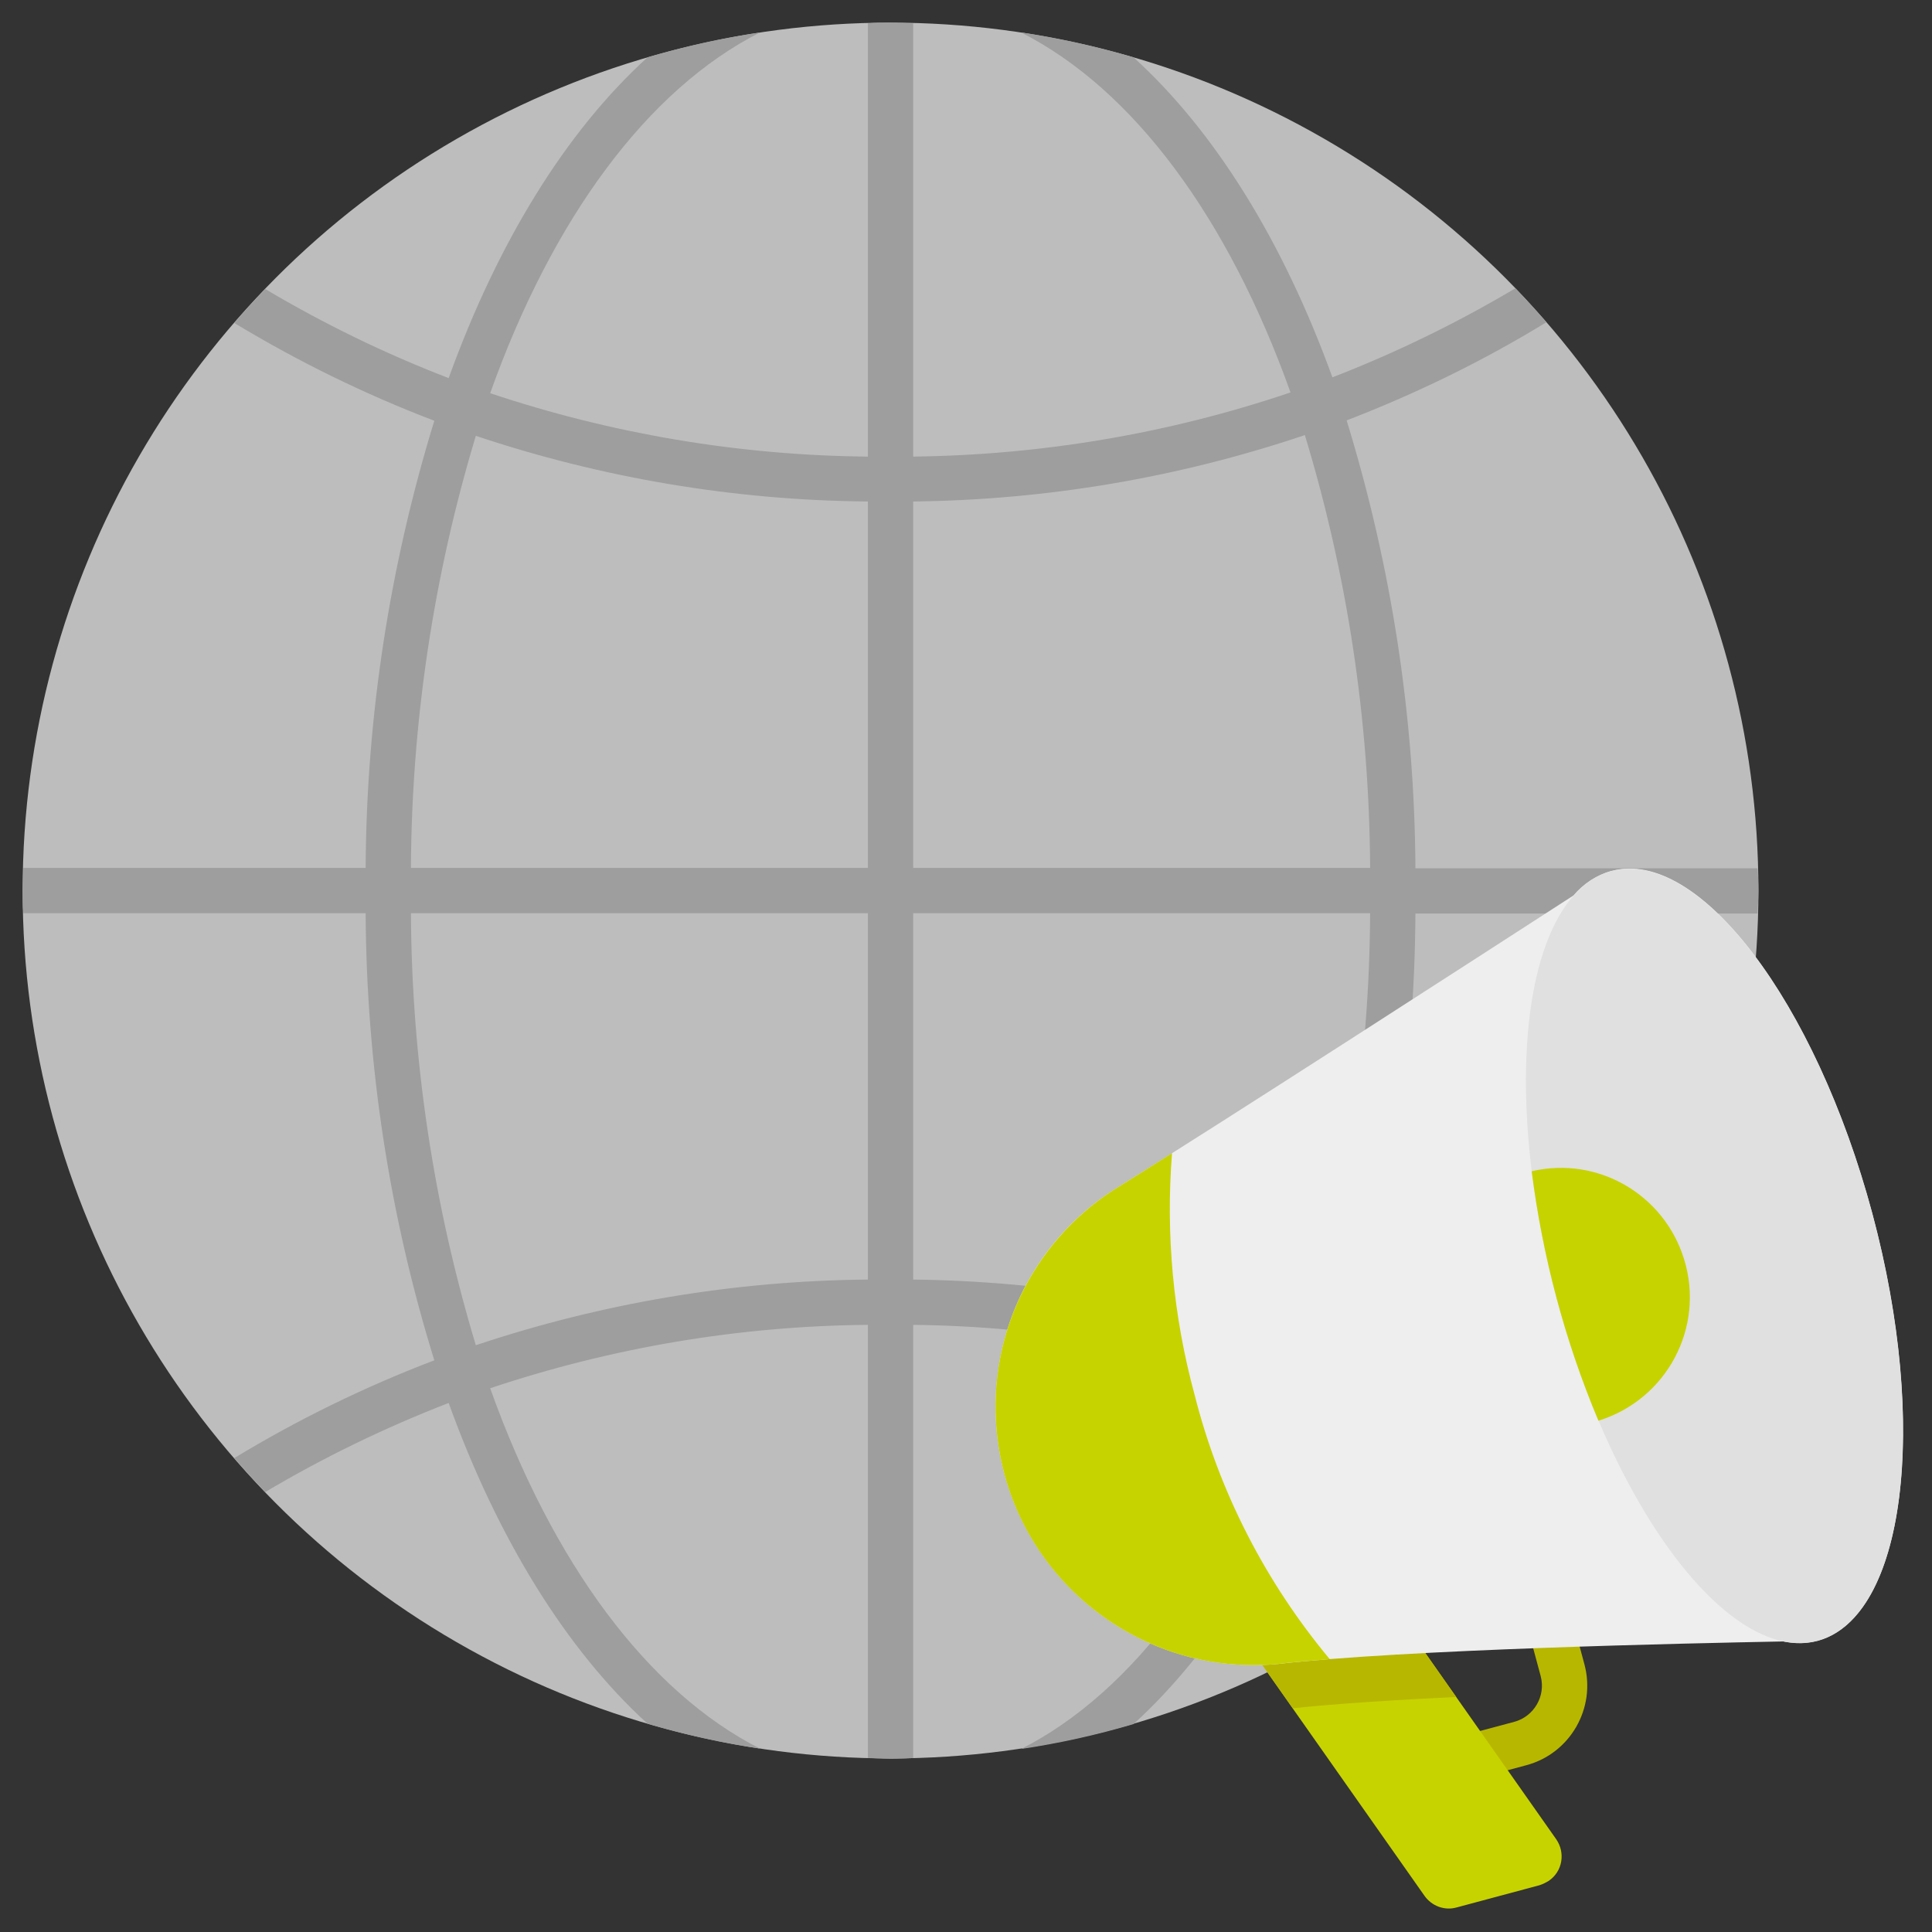 <?xml version="1.0" encoding="UTF-8"?>
<svg xmlns="http://www.w3.org/2000/svg" version="1.1" viewBox="0 0 512 512">
  <rect x="0" y="0" width="512" height="512" fill="#333333" stroke="none"/>
  <defs>
    <style>
      .cls-1 {
        fill: #e0e0e0;
      }

      .cls-2 {
        fill: #c7d300;
      }

      .cls-3 {
        fill: #bdbdbd;
      }

      .cls-4 {
        fill: #b7b700;
      }

      .cls-5 {
        fill: #9e9e9e;
      }

      .cls-6 {
        fill: #eee;
      }
    </style>
  </defs>
  <!-- Generator: Adobe Illustrator 28.6.0, SVG Export Plug-In . SVG Version: 1.2.0 Build 709)  -->
  <g>
    <g id="Ebene_1">
      <g id="Flat">
        <g id="Color">
          <path class="cls-4" d="M391.7,471.3l-3.1-11.6,12.7-3.4c5.2-1.4,8.4-6.8,7-12.1l-3.2-11.9,11.6-3.1,3.2,11.9c3.1,11.6-3.8,23.6-15.4,26.7l-12.7,3.4Z"/>
          <circle class="cls-3" cx="236" cy="236" r="230"/>
          <path class="cls-5" d="M356.9,111.4c18.4-7.1,36.1-15.7,52.9-26-2.7-3.1-5.4-6.1-8.2-9-15.5,9.2-31.7,17.1-48.5,23.6-13-35.9-31.1-65.2-52.7-84.8-9.8-2.9-19.7-5.1-29.8-6.6,29.8,15.1,54.9,49.2,71.4,95.4-32.2,10.9-66,16.6-100,17V6.2c-2,0-4-.2-6-.2s-4,0-6,.2v114.8c-34-.3-67.8-6-100.1-16.8,16.5-46.3,41.7-80.5,71.5-95.6-10.1,1.5-20,3.7-29.8,6.6-21.6,19.6-39.7,49-52.7,85-16.9-6.5-33.1-14.4-48.6-23.6-2.8,2.9-5.6,5.9-8.2,9,16.9,10.2,34.6,18.9,53,25.9-11.8,38.4-18,78.3-18.2,118.5H6.2c0,2-.2,4-.2,6s0,4,.2,6h90.7c.2,40.2,6.3,80.1,18.2,118.5-18.4,7-36.2,15.7-53,25.9,2.7,3.1,5.4,6.1,8.2,9,15.5-9.2,31.8-17.1,48.6-23.6,13,36,31.2,65.4,52.7,85,9.8,2.9,19.7,5.1,29.8,6.6-29.8-15.1-55-49.3-71.5-95.5,32.3-10.8,66-16.5,100.1-16.8v114.8c2,0,4,.2,6,.2s4-.1,6-.2v-114.8c34,.4,67.8,6.1,100,17-16.5,46.1-41.6,80.3-71.4,95.4,10.1-1.5,20-3.7,29.8-6.6,21.5-19.6,39.6-48.9,52.7-84.8,16.8,6.5,33,14.4,48.5,23.6,2.8-2.9,5.6-5.9,8.2-9-16.8-10.2-34.5-18.9-52.9-26,11.9-38.4,18-78.4,18.2-118.6h90.7c0-2,.2-4,.2-6s-.1-4-.2-6h-90.7c-.2-40.2-6.4-80.2-18.2-118.6h0ZM230,339.1c-35.3.3-70.4,6.2-103.9,17.4-11.2-37.1-17-75.7-17.2-114.5h121.1v97.1ZM230,230h-121.1c.2-38.8,6-77.4,17.2-114.5,33.5,11.2,68.5,17.1,103.9,17.4v97.1ZM345.8,356.7c-33.5-11.3-68.5-17.2-103.8-17.6v-97.1h121.1c-.2,38.9-6,77.5-17.3,114.7ZM242,230v-97.1c35.3-.4,70.3-6.3,103.8-17.6,11.3,37.2,17.1,75.8,17.3,114.7h-121.1Z"/>
          <path class="cls-2" d="M408,499.6l-22,5.9c-3.2.9-6.6-.4-8.5-3.1l-56.6-80.5c-2.5-3.6-1.7-8.5,1.9-11,.8-.5,1.6-.9,2.5-1.2l22-5.9c3.2-.9,6.6.4,8.5,3.1l56.6,80.5c2.5,3.6,1.7,8.5-1.9,11-.8.5-1.6.9-2.5,1.2h0Z"/>
          <path class="cls-4" d="M385.9,449.7l-30-42.7c-1.9-2.7-5.3-4-8.5-3.1l-22,5.9c-4.2,1.1-6.7,5.5-5.6,9.7.2.9.6,1.7,1.2,2.5l21.6,30.7c11.5-1.2,27-2.2,43.4-3Z"/>
          <path class="cls-6" d="M427,230.8c-3.9,1.1-7.4,3.4-10,6.5-25.4,16.4-92.5,59.8-122.3,78.3-31.6,20.7-40.4,63.2-19.6,94.8,13.9,21.1,38.2,32.9,63.4,30.6,33.8-3.9,108.2-5.5,134.1-6,3,.6,6.1.6,9.1-.2,23.1-6.2,29.6-56.9,14.5-113.2s-46-97-69.1-90.8h0Z"/>
          <path class="cls-2" d="M352.4,439.7c-5.2.4-9.9.8-14,1.3-37.6,3.4-70.9-24.4-74.3-62-2.3-25.2,9.5-49.5,30.6-63.4,4.5-2.8,9.9-6.2,15.9-10-1.7,21.5.3,43.2,6,64.1,6.5,25.7,18.8,49.6,35.8,70h0Z"/>
          <ellipse class="cls-1" cx="454.4" cy="332.8" rx="43.3" ry="105.6" transform="translate(-70.7 129) rotate(-15)"/>
          <path class="cls-2" d="M405.9,310.3c2.9,22.8,8.8,45,17.7,66.2,18.1-5.6,28.3-24.7,22.7-42.8-5.3-17.2-22.9-27.4-40.4-23.3Z"/>
        </g>
      </g>
    </g>
  </g>
</svg>